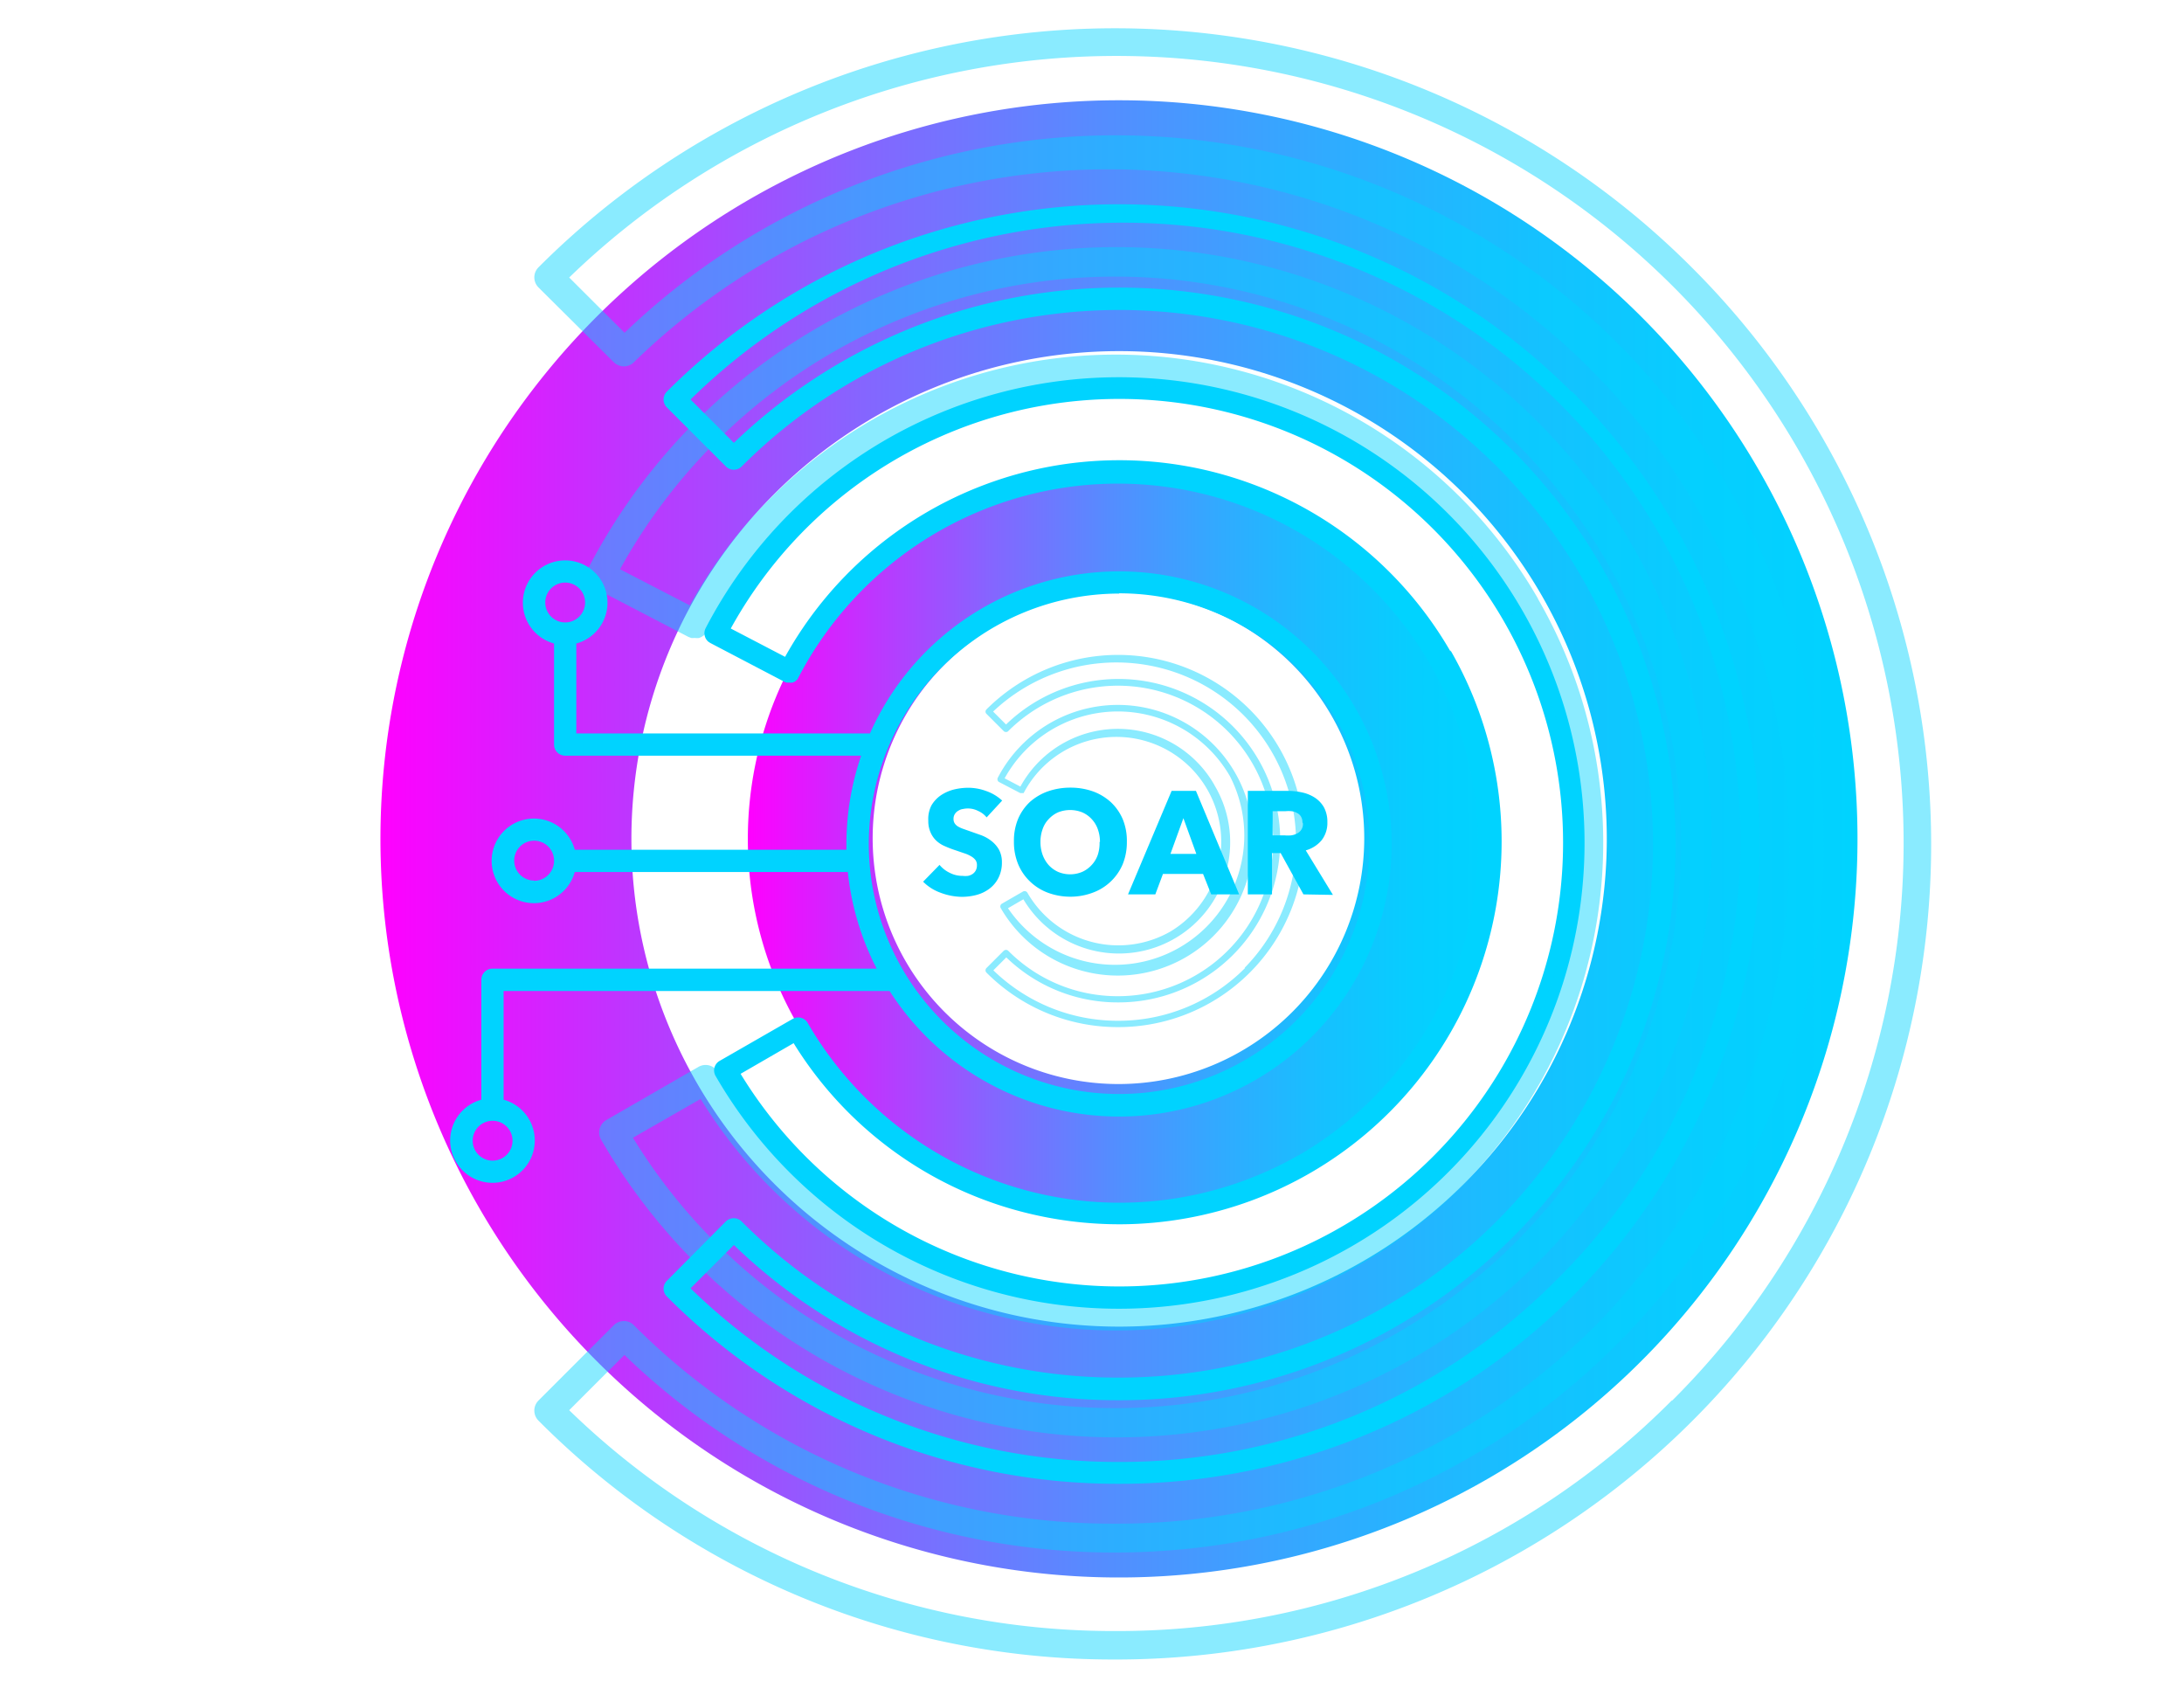 <svg xmlns="http://www.w3.org/2000/svg" xmlns:xlink="http://www.w3.org/1999/xlink" viewBox="0 0 168.83 129.91"><defs><style>.cls-1{isolation:isolate;}.cls-2{fill:url(#Dégradé_sans_nom_7);}.cls-3{fill:url(#Dégradé_sans_nom_7-2);}.cls-4{fill:#00d3ff;}.cls-5,.cls-6{mix-blend-mode:lighten;}.cls-6{opacity:0.46;}.cls-7{fill:none;}</style><linearGradient id="Dégradé_sans_nom_7" x1="57.81" y1="64.84" x2="115.21" y2="64.84" gradientUnits="userSpaceOnUse"><stop offset="0" stop-color="#f0f"/><stop offset="0.17" stop-color="#bd36ff"/><stop offset="0.33" stop-color="#8466ff"/><stop offset="0.49" stop-color="#548dff"/><stop offset="0.64" stop-color="#30abff"/><stop offset="0.78" stop-color="#15c1ff"/><stop offset="0.9" stop-color="#06ceff"/><stop offset="1" stop-color="#00d3ff"/></linearGradient><linearGradient id="Dégradé_sans_nom_7-2" x1="29.42" y1="64.84" x2="143.59" y2="64.84" xlink:href="#Dégradé_sans_nom_7"/></defs><g class="cls-1"><g id="Calque_1" data-name="Calque 1"><path class="cls-2" d="M86.51,36.14a28.7,28.7,0,1,0,28.7,28.7A28.7,28.7,0,0,0,86.51,36.14Zm0,47.65a19,19,0,1,1,18.95-19A19,19,0,0,1,86.51,83.79Z"/><path class="cls-3" d="M86.51,7.75a57.09,57.09,0,1,0,57.08,57.09A57.09,57.09,0,0,0,86.51,7.75Zm0,94.79a37.7,37.7,0,1,1,37.7-37.7A37.7,37.7,0,0,1,86.51,102.54Z"/><path class="cls-4" d="M76.27,63.18a1.75,1.75,0,0,0-.66-.5,1.73,1.73,0,0,0-1.16-.15.82.82,0,0,0-.36.13.72.72,0,0,0-.27.25.67.67,0,0,0-.11.39.62.62,0,0,0,.09.34.82.82,0,0,0,.25.24,2.38,2.38,0,0,0,.39.18l.51.18.85.3a2.88,2.88,0,0,1,.81.44,2.28,2.28,0,0,1,.6.67,2,2,0,0,1,.24,1,2.58,2.58,0,0,1-.26,1.19,2.36,2.36,0,0,1-.69.84,2.91,2.91,0,0,1-1,.49,4.43,4.43,0,0,1-1.15.15A4.78,4.78,0,0,1,72.7,69a3.62,3.62,0,0,1-1.34-.85l1.27-1.3a2.28,2.28,0,0,0,.78.61,2.13,2.13,0,0,0,1,.24,1.93,1.93,0,0,0,.42,0,1,1,0,0,0,.36-.15.78.78,0,0,0,.24-.27.86.86,0,0,0,.09-.41.64.64,0,0,0-.11-.39,1.11,1.11,0,0,0-.32-.28,2.39,2.39,0,0,0-.53-.24l-.7-.24a7,7,0,0,1-.76-.29A2.31,2.31,0,0,1,72.4,65a1.92,1.92,0,0,1-.46-.65,2.13,2.13,0,0,1-.18-.92A2.3,2.3,0,0,1,72,62.26a2.44,2.44,0,0,1,.72-.78,3.25,3.25,0,0,1,1-.45,4.71,4.71,0,0,1,1.12-.14,4,4,0,0,1,1.39.25,3.53,3.53,0,0,1,1.24.74Z"/><path class="cls-4" d="M87.11,65.08a4.49,4.49,0,0,1-.33,1.74A4,4,0,0,1,84.47,69a4.93,4.93,0,0,1-1.74.31A5,5,0,0,1,81,69a4,4,0,0,1-1.38-.87,3.9,3.9,0,0,1-.92-1.35,4.49,4.49,0,0,1-.32-1.74,4.39,4.39,0,0,1,.32-1.74A3.91,3.91,0,0,1,79.6,62,4.19,4.19,0,0,1,81,61.17a5.22,5.22,0,0,1,1.75-.29,5.16,5.16,0,0,1,1.74.29,4.14,4.14,0,0,1,1.39.84,3.91,3.91,0,0,1,.92,1.33A4.39,4.39,0,0,1,87.11,65.08Zm-2.08,0a2.88,2.88,0,0,0-.17-1,2.21,2.21,0,0,0-.47-.77,2.16,2.16,0,0,0-.73-.52,2.52,2.52,0,0,0-1.87,0,2.22,2.22,0,0,0-.72.52,2.08,2.08,0,0,0-.47.77,2.88,2.88,0,0,0-.17,1,2.91,2.91,0,0,0,.17,1,2.47,2.47,0,0,0,.47.79,2.22,2.22,0,0,0,.72.52,2.4,2.4,0,0,0,1.87,0,2.22,2.22,0,0,0,.72-.52,2.18,2.18,0,0,0,.48-.79A2.91,2.91,0,0,0,85,65.08Z"/><path class="cls-4" d="M93.63,69.13,93,67.55H89.9l-.59,1.58H87.2l3.37-8h1.88l3.34,8Zm-2.15-5.89-1,2.76h2Z"/><path class="cls-4" d="M100.76,69.13,99,65.94h-.67v3.19H96.46v-8h3.06a5.22,5.22,0,0,1,1.13.12,2.92,2.92,0,0,1,1,.41,2.19,2.19,0,0,1,.7.75,2.36,2.36,0,0,1,.26,1.15,2.17,2.17,0,0,1-.44,1.38,2.46,2.46,0,0,1-1.23.79l2.1,3.44Zm-.08-5.57a.81.81,0,0,0-.12-.46.74.74,0,0,0-.31-.27,1.09,1.09,0,0,0-.42-.13,2.42,2.42,0,0,0-.45,0h-1v1.87h.93a2.77,2.77,0,0,0,.49,0,1.32,1.32,0,0,0,.45-.14.8.8,0,0,0,.47-.79Z"/><g class="cls-5"><path class="cls-4" d="M121.47,30.27a49.44,49.44,0,0,0-69.92,0,.86.86,0,0,0,0,1.22l4.57,4.57a.86.86,0,0,0,1.21,0,41.26,41.26,0,1,1,29.18,70.42h0A41,41,0,0,1,57.33,94.41a.86.86,0,0,0-.61-.25.9.9,0,0,0-.61.25L51.55,99a.85.85,0,0,0,0,1.21,49.11,49.11,0,0,0,35,14.48h0a49.44,49.44,0,0,0,35-84.4ZM120.25,99a47.39,47.39,0,0,1-33.73,14h0A47.37,47.37,0,0,1,53.38,99.58l3.35-3.35a42.69,42.69,0,0,0,29.78,12h0a43,43,0,1,0-29.78-74l-3.35-3.35A47.72,47.72,0,0,1,120.25,99Z"/><path class="cls-4" d="M100.44,89.26a27.88,27.88,0,0,1-38-10.19.85.85,0,0,0-1.17-.31L55.63,82a.85.85,0,0,0-.31,1.17,36,36,0,1,0-.77-34.62h0a.86.86,0,0,0,.22,1.06h0l.14.09,5.73,3,.16.06h0l.16,0h.07a.73.73,0,0,0,.25,0h0l.13-.06h0a.51.51,0,0,0,.13-.09h0l.09-.09,0,0a.57.57,0,0,0,.08-.13h0a27.84,27.84,0,1,1,38.63,36.94Zm11.69-38.9a29.56,29.56,0,0,0-51.44.41l-4.2-2.19A34.3,34.3,0,1,1,57.25,83l4.1-2.37a29.42,29.42,0,0,0,17.52,13,30.05,30.05,0,0,0,7.72,1,29.59,29.59,0,0,0,25.54-44.36Z"/><path class="cls-4" d="M38.93,85V76.6H68.77a21.07,21.07,0,1,0-1.52-19.91H44.55V49.74a3.27,3.27,0,1,0-1.72,0v7.81a.86.86,0,0,0,.86.86H66.57a21.12,21.12,0,0,0-1.14,6.82c0,.15,0,.3,0,.45h-21a3.27,3.27,0,1,0,0,1.72H65.54a21,21,0,0,0,2.23,7.47H38.07a.86.86,0,0,0-.86.87V85a3.27,3.27,0,1,0,1.72,0Zm3.22-38.43a1.54,1.54,0,1,1,1.54,1.54A1.54,1.54,0,0,1,42.15,46.59Zm-.86,21.49a1.54,1.54,0,1,1,1.54-1.54h0A1.54,1.54,0,0,1,41.29,68.08Zm45.22-22.2A19.35,19.35,0,1,1,67.16,65.23,19.37,19.37,0,0,1,86.51,45.88ZM38.07,89.71a1.54,1.54,0,1,1,1.55-1.54A1.54,1.54,0,0,1,38.07,89.71Z"/></g><g class="cls-6"><path class="cls-4" d="M130.77,20.66a63,63,0,0,0-89.14,0,1.1,1.1,0,0,0,0,1.56L47.45,28a1.14,1.14,0,0,0,.78.32A1.1,1.1,0,0,0,49,28a52.61,52.61,0,0,1,74.4,74.39,52.25,52.25,0,0,1-37.2,15.38h0A52.25,52.25,0,0,1,49,102.43a1.06,1.06,0,0,0-.77-.32,1.1,1.1,0,0,0-.78.32l-5.82,5.82a1.1,1.1,0,0,0,0,1.56A62.62,62.62,0,0,0,86.2,128.27h0A63,63,0,0,0,130.77,20.66Zm-1.55,87.6a60.41,60.41,0,0,1-43,17.81h0A60.39,60.39,0,0,1,44,109l4.27-4.27A54.43,54.43,0,0,0,86.2,120h0A54.81,54.81,0,0,0,125,26.48a54.87,54.87,0,0,0-76.72-.76L44,21.45a60.84,60.84,0,0,1,85.26,86.81Z"/><path class="cls-4" d="M104,95.87a35.55,35.55,0,0,1-48.5-13,1.1,1.1,0,0,0-1.5-.41l-7.14,4.12a1.11,1.11,0,0,0-.4,1.5,46,46,0,1,0-1-44.13h0a1.09,1.09,0,0,0,.28,1.36h0a.57.57,0,0,0,.18.12l7.3,3.8.21.08h0a.76.76,0,0,0,.21,0h.09a1.13,1.13,0,0,0,.32,0h0l.16-.07h0l.17-.11v0a.74.74,0,0,0,.13-.12s0,0,0,0a1,1,0,0,0,.12-.16h0A35.49,35.49,0,1,1,104,95.87Zm14.89-49.6a37.67,37.67,0,0,0-65.57.52L47.93,44a43.73,43.73,0,1,1,1,43.94l5.23-3a37.42,37.42,0,0,0,22.33,16.6,38.14,38.14,0,0,0,9.85,1.3,37.71,37.71,0,0,0,32.55-56.55Z"/></g><g class="cls-6"><path class="cls-4" d="M96.6,54.83a14.39,14.39,0,0,0-20.34,0,.24.24,0,0,0,0,.35l1.33,1.33a.24.24,0,0,0,.18.07.22.22,0,0,0,.17-.07A12,12,0,1,1,86.43,77h0a11.91,11.91,0,0,1-8.49-3.51.26.26,0,0,0-.17-.07.29.29,0,0,0-.18.07l-1.33,1.33a.25.25,0,0,0,0,.36,14.32,14.32,0,0,0,10.17,4.21h0A14.38,14.38,0,0,0,96.6,54.83Zm-.36,20a13.78,13.78,0,0,1-9.81,4.07h0A13.79,13.79,0,0,1,76.79,75l1-1a12.38,12.38,0,0,0,8.66,3.48h0A12.5,12.5,0,1,0,77.77,56l-1-1a13.88,13.88,0,0,1,19.45,19.8Z"/><path class="cls-4" d="M90.48,72a8.11,8.11,0,0,1-11.06-3,.25.25,0,0,0-.34-.09l-1.63.94a.25.25,0,0,0-.09.34,10.46,10.46,0,1,0-.23-10.07h0a.26.26,0,0,0,.07.31h0l0,0,1.67.87,0,0H79l.08,0h.05l0,0h0a0,0,0,0,0,0,0h0l0,0h0A8.1,8.1,0,1,1,90.48,72Zm3.4-11.32a8.59,8.59,0,0,0-15,.12l-1.22-.64A10,10,0,0,1,95.08,60a10,10,0,0,1-17.16,10.2l1.19-.69a8.6,8.6,0,0,0,14.77-8.82Z"/></g><rect class="cls-7" width="168.83" height="129.91"/></g></g></svg>